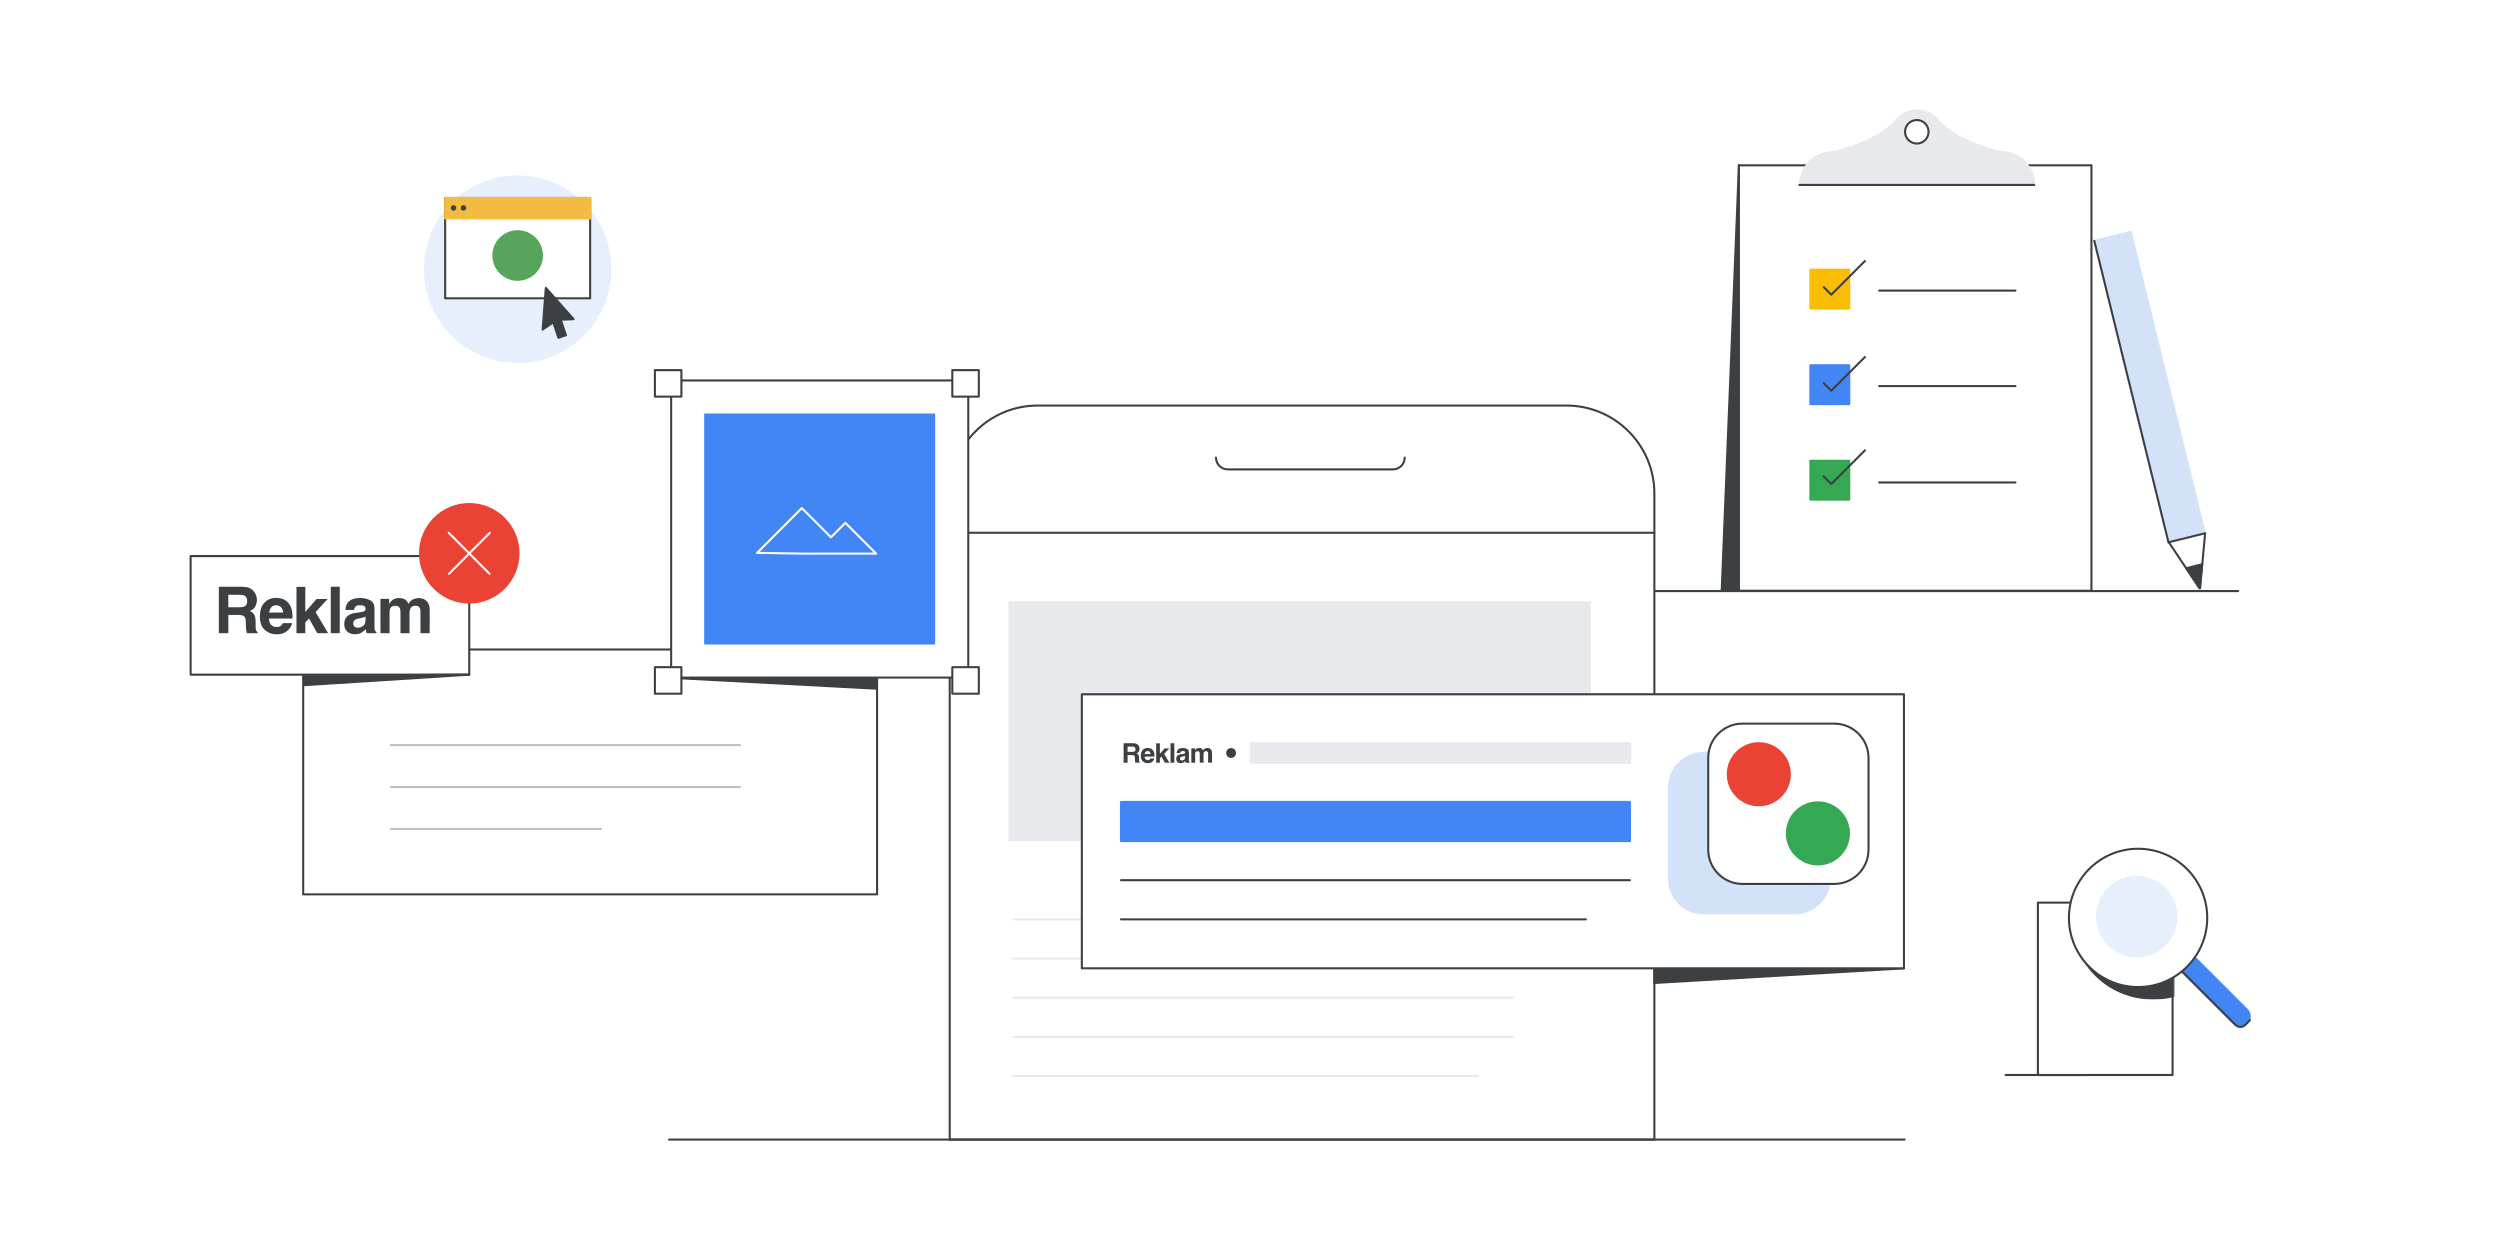 <?xml version="1.0" encoding="utf-8"?>
<!-- Generator: Adobe Illustrator 28.0.0, SVG Export Plug-In . SVG Version: 6.00 Build 0)  -->
<svg version="1.1" xmlns="http://www.w3.org/2000/svg" xmlns:xlink="http://www.w3.org/1999/xlink" x="0px" y="0px"
	 viewBox="0 0 1200 600" style="enable-background:new 0 0 1200 600;" xml:space="preserve">
<style type="text/css">
	.st0{fill:#FFFFFF;}
	.st1{fill:#D4E2F9;stroke:#D4E2F9;stroke-miterlimit:10;}
	.st2{fill:#FFFFFF;stroke:#3D4043;stroke-linecap:round;stroke-linejoin:round;}
	.st3{fill:#3D4043;stroke:#3D4043;stroke-linecap:round;stroke-linejoin:round;}
	.st4{fill:none;stroke:#3D4043;stroke-linecap:round;stroke-linejoin:round;}
	.st5{fill:#FFFFFF;stroke:#3D4043;stroke-miterlimit:10;}
	.st6{fill:#FBBC04;stroke:#FBBC04;stroke-linecap:round;stroke-linejoin:round;stroke-miterlimit:10;}
	.st7{fill:#4285F4;stroke:#4285F4;stroke-linecap:round;stroke-linejoin:round;stroke-miterlimit:10;}
	.st8{fill:#34A853;stroke:#34A853;stroke-linecap:round;stroke-linejoin:round;stroke-miterlimit:10;}
	.st9{fill:#E7E9EC;stroke:#E7E9EC;stroke-linecap:round;stroke-linejoin:round;}
	.st10{fill:#FFFFFF;stroke:#3D4043;}
	.st11{fill:#E7E9EC;}
	.st12{fill:none;stroke:#E7E9EC;stroke-linecap:round;stroke-linejoin:round;}
	.st13{fill:#3D4043;}
	.st14{fill:#D4E2F9;stroke:#D4E2F9;stroke-linecap:round;stroke-linejoin:round;stroke-miterlimit:10;}
	.st15{fill:#FFFFFF;stroke:#3D4043;stroke-linecap:round;stroke-linejoin:round;stroke-miterlimit:10;}
	.st16{fill:#EA4335;stroke:#EA4335;stroke-miterlimit:10;}
	.st17{fill:none;stroke:#BDC0C4;stroke-linecap:round;stroke-linejoin:round;}
	.st18{fill:none;stroke:#FFFFFF;stroke-linecap:round;stroke-linejoin:round;}
	.st19{fill:none;stroke:#FFFFFF;stroke-linecap:round;stroke-linejoin:round;stroke-miterlimit:10;}
	.st20{fill:none;stroke:#3D4043;stroke-linecap:round;}
	
		.st21{fill:#FFFFFF;filter:url(#Adobe_OpacityMaskFilter);stroke:#3D4043;stroke-linecap:round;stroke-linejoin:round;stroke-miterlimit:10;}
	.st22{mask:url(#mask0_1_);}
	.st23{fill:#E8EFFC;}
	.st24{fill:#F2BC42;stroke:#F2BC42;stroke-linecap:round;stroke-linejoin:round;stroke-miterlimit:10;}
	.st25{fill:#58A45C;stroke:#58A45C;stroke-linecap:round;stroke-linejoin:round;stroke-miterlimit:10;}
	.st26{fill-rule:evenodd;clip-rule:evenodd;fill:#3D4043;stroke:#3D4043;stroke-linejoin:round;}
</style>
<g id="Layer_1">
	<rect x="-6" y="-6" class="st0" width="1212" height="612"/>
	<g>
		<path class="st1" d="M1040.88,260.36l17.45-4.28l-35.61-144.76l-17.45,4.3L1040.88,260.36z"/>
		<path class="st2" d="M1056.04,282.25c-0.02,0.03-0.04,0.05-0.07,0.07c-0.03,0.02-0.06,0.02-0.09,0.02c-0.03,0-0.06-0.01-0.09-0.02
			c-0.03-0.02-0.05-0.04-0.07-0.07l-14.71-21.99l17.45-4.3L1056.04,282.25z"/>
		<path class="st3" d="M1055.86,282.35l-6.44-9.63l7.62-1.88L1055.86,282.35z"/>
		<path class="st4" d="M1005.27,115.62l35.61,144.74"/>
		<path class="st3" d="M834.68,283.55h-8.27l8.27-204.19V283.55z"/>
		<path class="st4" d="M1074.33,283.71H787.43"/>
		<path class="st5" d="M1003.89,79.36H834.68v204.19h169.21V79.36z"/>
		<path class="st6" d="M887.64,129.47h-18.65v18.65h18.65V129.47z"/>
		<path class="st7" d="M887.64,175.31h-18.65v18.65h18.65V175.31z"/>
		<path class="st8" d="M887.64,221.17h-18.65v18.65h18.65V221.17z"/>
		<path class="st4" d="M901.99,139.49h65.43"/>
		<path class="st4" d="M901.99,185.33h65.43"/>
		<path class="st4" d="M901.99,231.58h65.43"/>
		<path class="st4" d="M875.38,137.82l3.63,3.63l16.15-16.15"/>
		<path class="st4" d="M875.38,183.89l3.63,3.65l16.15-16.17"/>
		<path class="st4" d="M875.38,228.69l3.63,3.65l16.15-16.17"/>
		<path class="st9" d="M960.69,73.04c0,0-20.87-4.46-30.05-14.82c-1.23-1.6-2.81-2.9-4.62-3.8c-1.81-0.9-3.8-1.39-5.82-1.41
			c-2.02,0.02-4.01,0.51-5.82,1.41c-1.81,0.91-3.39,2.21-4.62,3.81c-9.26,10.44-30.03,14.82-30.03,14.82
			c-4.15,0-8.13,1.65-11.07,4.58c-2.93,2.94-4.58,6.92-4.58,11.07h55.93h56.4c0-2.06-0.41-4.1-1.2-6.01
			c-0.79-1.9-1.95-3.63-3.41-5.09c-1.46-1.46-3.2-2.61-5.11-3.39C964.79,73.43,962.75,73.03,960.69,73.04z M920.2,68.92
			c-1.12,0.01-2.21-0.32-3.14-0.94c-0.93-0.62-1.66-1.49-2.09-2.52c-0.43-1.03-0.55-2.16-0.33-3.26c0.22-1.1,0.75-2.1,1.54-2.89
			c0.79-0.79,1.79-1.33,2.89-1.55c1.09-0.22,2.23-0.11,3.26,0.32c1.03,0.43,1.91,1.15,2.53,2.07c0.62,0.93,0.95,2.02,0.95,3.13
			c0,1.49-0.59,2.92-1.64,3.98C923.11,68.32,921.69,68.91,920.2,68.92z"/>
		<path class="st4" d="M920.09,68.89c-1.12,0.01-2.21-0.32-3.14-0.94c-0.93-0.62-1.66-1.49-2.09-2.52
			c-0.43-1.03-0.55-2.17-0.33-3.26c0.22-1.1,0.75-2.1,1.54-2.89c0.79-0.79,1.79-1.33,2.89-1.55c1.09-0.22,2.23-0.11,3.26,0.32
			c1.03,0.43,1.91,1.15,2.53,2.07c0.62,0.93,0.95,2.02,0.95,3.13c0.01,1.48-0.57,2.9-1.59,3.95c-1.03,1.06-2.43,1.67-3.91,1.71
			 M863.69,88.77h56.33h56.4H863.69z"/>
	</g>
	<g>
		<path class="st10" d="M455.86,236.94c0-23.35,18.93-42.28,42.28-42.28h253.68c23.35,0,42.28,18.93,42.28,42.28v310.05H455.86
			V236.94z"/>
		<path class="st4" d="M455.86,255.73H794.1"/>
		<path class="st4" d="M321.18,546.99h593"/>
		<path class="st4" d="M583.67,219.65L583.67,219.65c0,3.12,2.53,5.66,5.66,5.66h79.27c3.13,0,5.66-2.54,5.66-5.66l0,0"/>
		<rect x="484.05" y="288.62" class="st11" width="279.52" height="115.1"/>
		<path class="st12" d="M486.4,441.29h223.14"/>
		<path class="st12" d="M486.4,460.09h239.59"/>
		<path class="st12" d="M486.4,478.88h239.59"/>
		<path class="st12" d="M486.4,497.67h239.59"/>
		<path class="st12" d="M486.4,516.46h223.14"/>
		<path class="st3" d="M913.9,464.78H794.1v7.05L913.9,464.78z"/>
		<rect x="519.28" y="333.25" class="st2" width="394.61" height="131.54"/>
		<path class="st4" d="M538.08,422.5h244.28"/>
		<path class="st4" d="M538.08,441.29h223.14"/>
		<path class="st7" d="M538.08,384.92h244.28v18.79H538.08V384.92z"/>
		<rect x="600.31" y="356.73" class="st9" width="182.19" height="9.4"/>
		<circle class="st13" cx="590.91" cy="361.43" r="2.35"/>
		<path class="st14" d="M861.61,361.43h-43.97c-9.11,0-16.49,7.38-16.49,16.49v43.97c0,9.11,7.38,16.49,16.49,16.49h43.97
			c9.11,0,16.49-7.38,16.49-16.49v-43.97C878.1,368.83,870.72,361.43,861.61,361.43z"/>
		<path class="st15" d="M880.4,347.34h-43.97c-9.11,0-16.49,7.38-16.49,16.49v43.97c0,9.11,7.38,16.49,16.49,16.49h43.97
			c9.11,0,16.49-7.38,16.49-16.49v-43.97C896.89,354.74,889.52,347.34,880.4,347.34z"/>
		<path class="st16" d="M844.23,386.52c8.22,0,14.89-6.67,14.89-14.89s-6.67-14.89-14.89-14.89c-8.22,0-14.89,6.67-14.89,14.89
			S836.01,386.52,844.23,386.52z"/>
		<path class="st8" d="M872.6,414.92c8.22,0,14.89-6.67,14.89-14.89c0-8.22-6.67-14.89-14.89-14.89c-8.23,0-14.89,6.67-14.89,14.89
			C857.71,408.25,864.38,414.92,872.6,414.92z"/>
	</g>
	<path class="st2" d="M421,311.77H145.53V429.3H421V311.77z"/>
	<path class="st17" d="M187.56,357.66h167.62"/>
	<path class="st17" d="M187.56,377.8h167.62"/>
	<path class="st17" d="M187.56,397.91h100.91"/>
	<path class="st2" d="M225.24,266.91H91.5v56.93h133.74V266.91z"/>
	<path class="st3" d="M146.15,324.29v4.58l79.09-5.03L146.15,324.29z"/>
	<path class="st2" d="M464.77,182.62H322.15v142.62h142.62V182.62z"/>
	<path class="st7" d="M448.39,198.96h-109.9v109.9h109.9V198.96z"/>
	<path class="st18" d="M386.12,265.75h34.43l-14.77-14.77l-6.91,6.91l-13.99-14.02l-21.47,21.51L386.12,265.75z"/>
	<path class="st2" d="M327.07,177.66h-12.72v12.72h12.72V177.66z"/>
	<path class="st2" d="M469.83,177.66h-12.72v12.72h12.72V177.66z"/>
	<path class="st2" d="M327.07,320.25h-12.72v12.72h12.72V320.25z"/>
	<path class="st2" d="M469.83,320.25h-12.72v12.72h12.72V320.25z"/>
	<path class="st3" d="M420.9,330.58l-93.66-4.96h93.66V330.58z"/>
	<g>
		<path class="st16" d="M225.24,289.21c13.05,0,23.63-10.58,23.63-23.63c0-13.05-10.58-23.63-23.63-23.63
			c-13.05,0-23.63,10.58-23.63,23.63C201.61,278.63,212.19,289.21,225.24,289.21z"/>
		<g>
			<path class="st19" d="M215.5,275.43l19.59-19.69"/>
			<path class="st19" d="M234.98,275.43l-19.59-19.69"/>
		</g>
	</g>
	<path class="st20" d="M1001.47,516h-38.79"/>
	<path class="st15" d="M1042.84,433.26h-64.65V516h64.65V433.26z"/>
	<path class="st7" d="M1026.69,439.22L1026.69,439.22c1.76-1.76,4.62-1.76,6.38,0l45.48,45.48c1.76,1.76,1.76,4.62,0,6.38v0
		c-1.76,1.76-4.62,1.76-6.38,0l-45.48-45.48C1024.93,443.84,1024.93,440.98,1026.69,439.22z"/>
	<path class="st4" d="M1028.11,437.81L1028.11,437.81c-2.55,2.53-2.55,6.67,0,9.23l44.95,44.94c1.27,1.27,3.34,1.27,4.61,0l0,0
		l2.3-2.3"/>
	<defs>
		<filter id="Adobe_OpacityMaskFilter" filterUnits="userSpaceOnUse" x="994.71" y="404.81" width="77.58" height="74.99">
			<feColorMatrix  type="matrix" values="1 0 0 0 0  0 1 0 0 0  0 0 1 0 0  0 0 0 1 0"/>
		</filter>
	</defs>
	<mask maskUnits="userSpaceOnUse" x="994.71" y="404.81" width="77.58" height="74.99" id="mask0_1_">
		<path class="st21" d="M1042.96,433.46h-61.91V516h61.91V433.46z"/>
	</mask>
	<g class="st22">
		<path class="st13" d="M1033.5,479.8c21.42,0,38.79-16.78,38.79-37.5c0-20.71-17.37-37.5-38.79-37.5
			c-21.42,0-38.79,16.78-38.79,37.5C994.71,463.02,1012.07,479.8,1033.5,479.8z"/>
	</g>
	<path class="st15" d="M1026.28,473.78c18.33,0,33.19-14.87,33.19-33.18c0-18.33-14.86-33.2-33.19-33.2
		c-18.33,0-33.19,14.87-33.19,33.2C993.09,458.91,1007.95,473.78,1026.28,473.78z"/>
	<path class="st23" d="M1025.67,459.53c10.8,0,19.55-8.74,19.55-19.55c0-10.81-8.75-19.55-19.55-19.55
		c-10.8,0-19.55,8.74-19.55,19.55C1006.12,450.79,1014.87,459.53,1025.67,459.53z"/>
	<path class="st23" d="M248.48,174.22c24.85,0,45-20.15,45-45s-20.15-45-45-45s-45,20.15-45,45S223.62,174.22,248.48,174.22z"/>
	<path class="st15" d="M283.27,95.04h-69.59v48.15h69.59V95.04z"/>
	<path class="st24" d="M283.27,95.04h-69.59v9.8h69.59V95.04z"/>
	<path class="st25" d="M248.48,134.29c6.43,0,11.65-5.22,11.65-11.65c0-6.44-5.22-11.66-11.65-11.66s-11.65,5.22-11.65,11.66
		C236.82,129.07,242.04,134.29,248.48,134.29z"/>
	<path class="st13" d="M217.7,101.13c0.73,0,1.32-0.59,1.32-1.32c0-0.73-0.59-1.33-1.32-1.33c-0.73,0-1.32,0.6-1.32,1.33
		C216.38,100.54,216.97,101.13,217.7,101.13z"/>
	<path class="st13" d="M222.47,101.13c0.73,0,1.32-0.59,1.32-1.32c0-0.73-0.59-1.33-1.32-1.33c-0.73,0-1.32,0.6-1.32,1.33
		C221.14,100.54,221.74,101.13,222.47,101.13z"/>
	<path class="st26" d="M275.31,153.2l-13.32-15.03l-1.52,20.03l5.08-3.5l2.5,7.44l3.6-1.22l-2.5-7.45L275.31,153.2z"/>
</g>
<g id="Layer_2">
	<g>
		<path class="st13" d="M114.42,295.18h-4.81v8.75h-4.56v-22.31H116c1.56,0.03,2.77,0.22,3.61,0.58c0.84,0.35,1.56,0.87,2.14,1.56
			c0.48,0.57,0.87,1.19,1.15,1.88c0.28,0.69,0.42,1.47,0.42,2.35c0,1.06-0.27,2.1-0.8,3.13c-0.54,1.02-1.42,1.75-2.65,2.17
			c1.03,0.41,1.76,1,2.19,1.76c0.43,0.76,0.64,1.92,0.64,3.49v1.5c0,1.02,0.04,1.71,0.12,2.07c0.12,0.58,0.4,1,0.85,1.27v0.56h-5.13
			c-0.14-0.49-0.24-0.89-0.3-1.2c-0.12-0.63-0.19-1.27-0.2-1.92l-0.03-2.07c-0.02-1.42-0.28-2.37-0.78-2.85
			C116.73,295.42,115.79,295.18,114.42,295.18z M117.25,291.13c0.93-0.42,1.39-1.26,1.39-2.51c0-1.35-0.45-2.26-1.35-2.72
			c-0.5-0.26-1.26-0.39-2.27-0.39h-5.42v5.99h5.28C115.94,291.49,116.73,291.37,117.25,291.13z"/>
		<path class="st13" d="M140.18,299.09c-0.11,0.98-0.62,1.97-1.53,2.98c-1.41,1.6-3.39,2.41-5.93,2.41c-2.1,0-3.95-0.68-5.56-2.03
			s-2.41-3.55-2.41-6.6c0-2.86,0.72-5.05,2.17-6.57c1.45-1.52,3.33-2.29,5.64-2.29c1.37,0,2.61,0.26,3.71,0.77
			c1.1,0.51,2.01,1.33,2.72,2.44c0.65,0.98,1.06,2.11,1.26,3.41c0.11,0.76,0.16,1.85,0.14,3.27H129.1c0.06,1.66,0.58,2.82,1.56,3.48
			c0.6,0.41,1.31,0.62,2.15,0.62c0.89,0,1.61-0.25,2.16-0.76c0.3-0.27,0.57-0.65,0.8-1.13H140.18z M135.91,294.03
			c-0.07-1.14-0.42-2.01-1.04-2.6c-0.62-0.59-1.39-0.89-2.31-0.89c-1,0-1.77,0.31-2.32,0.94c-0.55,0.63-0.9,1.47-1.04,2.54H135.91z"
			/>
		<path class="st13" d="M157.5,303.93h-5.21l-3.95-7.05l-1.79,1.86v5.19h-4.24V281.7h4.24v12.02l5.37-6.21h5.34l-5.77,6.31
			L157.5,303.93z"/>
		<path class="st13" d="M158.77,281.62h4.31v22.31h-4.31V281.62z"/>
		<path class="st13" d="M166.98,289.22c1.14-1.45,3.1-2.18,5.87-2.18c1.81,0,3.41,0.36,4.81,1.07c1.4,0.72,2.1,2.07,2.1,4.06v7.57
			c0,0.53,0.01,1.16,0.03,1.91c0.03,0.56,0.12,0.95,0.26,1.15c0.14,0.2,0.35,0.37,0.64,0.5v0.64H176c-0.13-0.33-0.22-0.65-0.27-0.94
			c-0.05-0.29-0.09-0.63-0.12-1c-0.6,0.65-1.28,1.2-2.06,1.65c-0.93,0.53-1.98,0.8-3.15,0.8c-1.49,0-2.73-0.43-3.7-1.28
			c-0.97-0.85-1.46-2.06-1.46-3.62c0-2.03,0.78-3.5,2.35-4.41c0.86-0.49,2.12-0.85,3.78-1.06l1.47-0.18c0.8-0.1,1.37-0.23,1.71-0.38
			c0.62-0.26,0.92-0.67,0.92-1.23c0-0.68-0.23-1.14-0.7-1.4c-0.47-0.26-1.16-0.39-2.07-0.39c-1.02,0-1.74,0.25-2.16,0.76
			c-0.3,0.37-0.5,0.88-0.61,1.51h-4.16C165.86,291.33,166.26,290.15,166.98,289.22z M170.19,300.81c0.4,0.33,0.9,0.5,1.48,0.5
			c0.93,0,1.78-0.27,2.57-0.82c0.78-0.54,1.19-1.54,1.22-2.98v-1.6c-0.27,0.17-0.55,0.31-0.83,0.42c-0.28,0.11-0.66,0.2-1.14,0.3
			l-0.97,0.18c-0.91,0.16-1.56,0.36-1.95,0.59c-0.67,0.39-1,1-1,1.83C169.57,299.96,169.78,300.49,170.19,300.81z"/>
		<path class="st13" d="M191.94,291.97c-0.36-0.8-1.07-1.2-2.13-1.2c-1.23,0-2.06,0.4-2.48,1.2c-0.23,0.45-0.35,1.13-0.35,2.03v9.93
			h-4.37v-16.47h4.19v2.41c0.53-0.86,1.04-1.47,1.51-1.83c0.84-0.65,1.92-0.97,3.25-0.97c1.26,0,2.28,0.28,3.06,0.83
			c0.63,0.51,1.1,1.17,1.42,1.98c0.56-0.97,1.27-1.68,2.1-2.13c0.89-0.45,1.88-0.68,2.97-0.68c0.73,0,1.44,0.14,2.15,0.42
			c0.71,0.28,1.35,0.78,1.92,1.48c0.46,0.58,0.78,1.28,0.94,2.12c0.1,0.55,0.15,1.37,0.15,2.44l-0.03,10.4h-4.42v-10.5
			c0-0.63-0.1-1.14-0.3-1.54c-0.38-0.77-1.09-1.15-2.12-1.15c-1.19,0-2.01,0.49-2.47,1.48c-0.23,0.52-0.35,1.16-0.35,1.89v9.82
			h-4.34v-9.82C192.24,293.13,192.14,292.42,191.94,291.97z"/>
	</g>
	<g>
		<path class="st13" d="M543.26,362.44h-2.02v3.67h-1.91v-9.36h4.59c0.66,0.01,1.16,0.09,1.51,0.24c0.35,0.15,0.65,0.37,0.9,0.65
			c0.2,0.24,0.36,0.5,0.48,0.79c0.12,0.29,0.18,0.62,0.18,0.98c0,0.44-0.11,0.88-0.34,1.31s-0.59,0.73-1.11,0.91
			c0.43,0.17,0.74,0.42,0.92,0.74c0.18,0.32,0.27,0.81,0.27,1.46v0.63c0,0.43,0.02,0.72,0.05,0.87c0.05,0.24,0.17,0.42,0.36,0.53
			v0.23h-2.15c-0.06-0.21-0.1-0.38-0.13-0.5c-0.05-0.26-0.08-0.53-0.08-0.81l-0.01-0.87c-0.01-0.6-0.12-0.99-0.33-1.19
			C544.23,362.54,543.84,362.44,543.26,362.44z M544.45,360.74c0.39-0.18,0.58-0.53,0.58-1.05c0-0.57-0.19-0.95-0.56-1.14
			c-0.21-0.11-0.53-0.17-0.95-0.17h-2.27v2.51h2.22C543.9,360.89,544.23,360.84,544.45,360.74z"/>
		<path class="st13" d="M554.06,364.08c-0.05,0.41-0.26,0.83-0.64,1.25c-0.59,0.67-1.42,1.01-2.49,1.01c-0.88,0-1.66-0.28-2.33-0.85
			s-1.01-1.49-1.01-2.77c0-1.2,0.3-2.12,0.91-2.75c0.61-0.64,1.4-0.96,2.36-0.96c0.58,0,1.09,0.11,1.56,0.32s0.84,0.56,1.14,1.02
			c0.27,0.41,0.45,0.89,0.53,1.43c0.05,0.32,0.07,0.77,0.06,1.37h-4.74c0.03,0.69,0.24,1.18,0.65,1.46c0.25,0.17,0.55,0.26,0.9,0.26
			c0.37,0,0.67-0.11,0.91-0.32c0.13-0.12,0.24-0.27,0.34-0.48H554.06z M552.27,361.96c-0.03-0.48-0.17-0.84-0.43-1.09
			c-0.26-0.25-0.58-0.37-0.97-0.37c-0.42,0-0.74,0.13-0.97,0.39c-0.23,0.26-0.38,0.62-0.44,1.07H552.27z"/>
		<path class="st13" d="M561.33,366.11h-2.18l-1.66-2.96l-0.75,0.78v2.18h-1.78v-9.32h1.78v5.04l2.25-2.6h2.24l-2.42,2.65
			L561.33,366.11z"/>
		<path class="st13" d="M561.86,356.75h1.81v9.36h-1.81V356.75z"/>
		<path class="st13" d="M565.3,359.94c0.48-0.61,1.3-0.91,2.46-0.91c0.76,0,1.43,0.15,2.02,0.45c0.59,0.3,0.88,0.87,0.88,1.7v3.17
			c0,0.22,0,0.49,0.01,0.8c0.01,0.24,0.05,0.4,0.11,0.48c0.06,0.08,0.15,0.16,0.27,0.21v0.27h-1.97c-0.06-0.14-0.09-0.27-0.11-0.39
			s-0.04-0.26-0.05-0.42c-0.25,0.27-0.54,0.5-0.86,0.69c-0.39,0.22-0.83,0.34-1.32,0.34c-0.63,0-1.14-0.18-1.55-0.54
			c-0.41-0.36-0.61-0.86-0.61-1.52c0-0.85,0.33-1.47,0.98-1.85c0.36-0.21,0.89-0.36,1.59-0.45l0.62-0.08
			c0.33-0.04,0.57-0.09,0.72-0.16c0.26-0.11,0.39-0.28,0.39-0.51c0-0.28-0.1-0.48-0.3-0.59c-0.2-0.11-0.49-0.16-0.87-0.16
			c-0.43,0-0.73,0.11-0.91,0.32c-0.13,0.16-0.21,0.37-0.25,0.63h-1.75C564.83,360.82,565,360.33,565.3,359.94z M566.65,364.8
			c0.17,0.14,0.38,0.21,0.62,0.21c0.39,0,0.75-0.12,1.08-0.34c0.33-0.23,0.5-0.64,0.51-1.25v-0.67c-0.11,0.07-0.23,0.13-0.35,0.17
			c-0.12,0.04-0.28,0.09-0.48,0.12l-0.41,0.08c-0.38,0.07-0.65,0.15-0.82,0.25c-0.28,0.17-0.42,0.42-0.42,0.77
			C566.39,364.44,566.48,364.66,566.65,364.8z"/>
		<path class="st13" d="M575.77,361.09c-0.15-0.33-0.45-0.5-0.9-0.5c-0.52,0-0.86,0.17-1.04,0.5c-0.1,0.19-0.15,0.47-0.15,0.85v4.16
			h-1.83v-6.91h1.76v1.01c0.22-0.36,0.44-0.62,0.63-0.77c0.35-0.27,0.81-0.41,1.36-0.41c0.53,0,0.96,0.12,1.28,0.35
			c0.26,0.22,0.46,0.49,0.6,0.83c0.24-0.41,0.53-0.71,0.88-0.89c0.37-0.19,0.79-0.29,1.24-0.29c0.3,0,0.6,0.06,0.9,0.18
			s0.56,0.33,0.81,0.62c0.19,0.24,0.33,0.54,0.39,0.89c0.04,0.23,0.06,0.57,0.06,1.02l-0.01,4.36h-1.85v-4.41
			c0-0.26-0.04-0.48-0.13-0.65c-0.16-0.32-0.46-0.48-0.89-0.48c-0.5,0-0.84,0.21-1.03,0.62c-0.1,0.22-0.15,0.48-0.15,0.79v4.12
			h-1.82v-4.12C575.9,361.58,575.85,361.28,575.77,361.09z"/>
	</g>
</g>
</svg>
